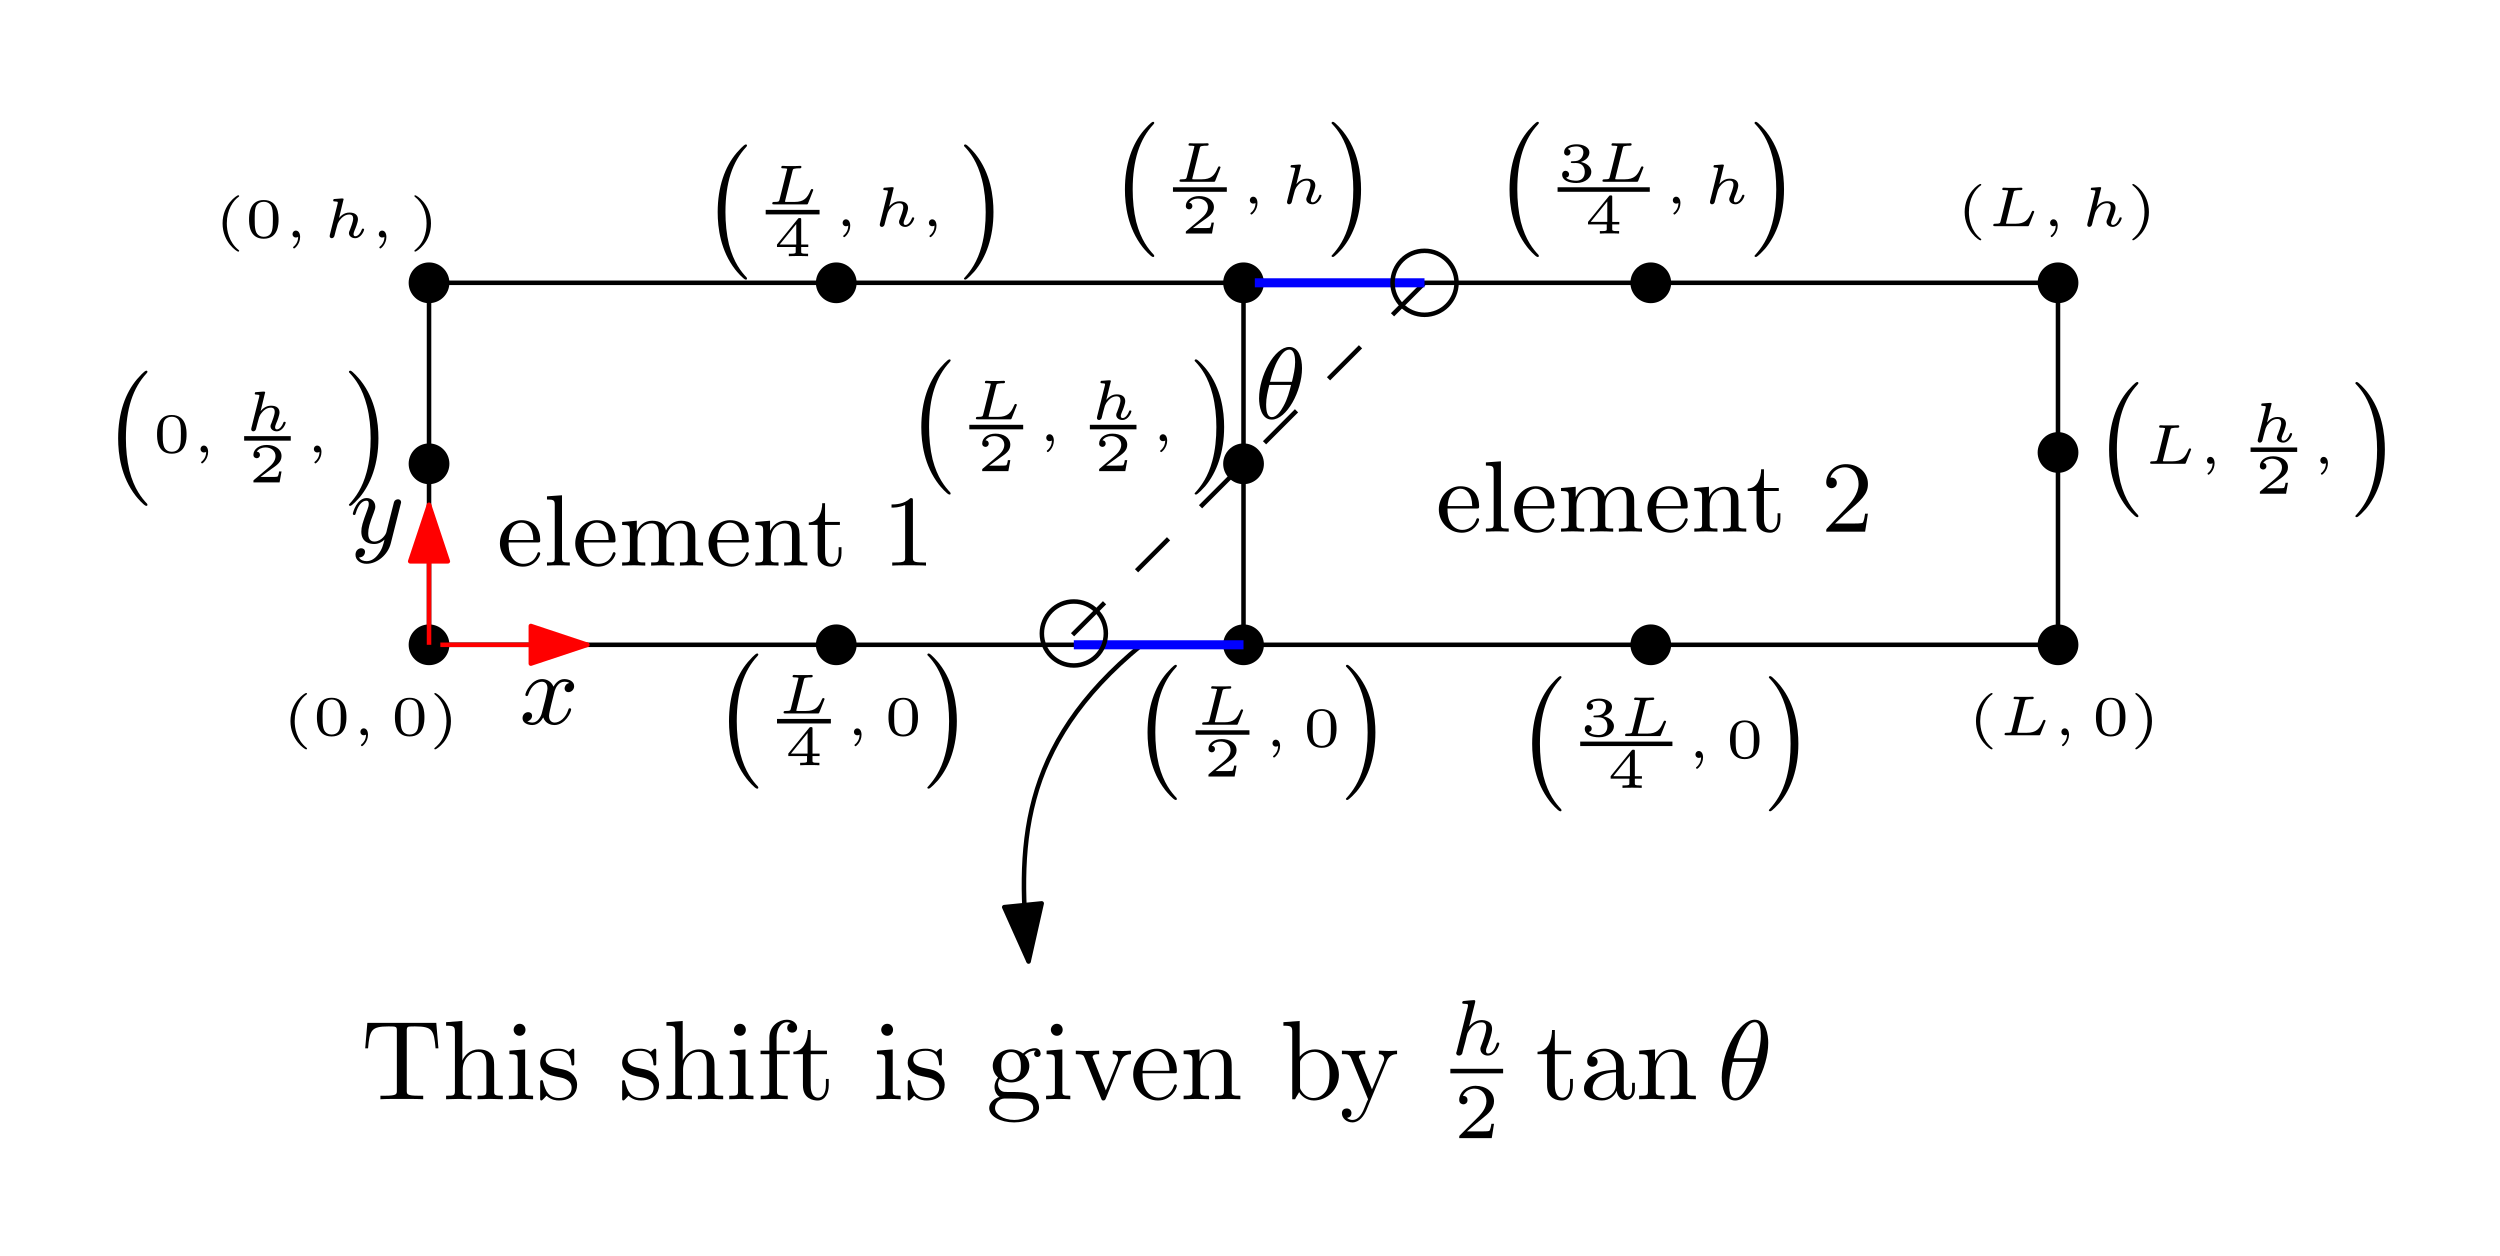 <?xml version="1.0" encoding="UTF-8"?>
<svg width="221pt" height="111pt" version="1.1" viewBox="0 0 221 111" xmlns="http://www.w3.org/2000/svg" xmlns:xlink="http://www.w3.org/1999/xlink">
 <defs>
  <symbol id="glyph0-1" overflow="visible">
   <path d="m4.172-4.438c0-0.922-0.297-1.891-1.125-1.891-1.312 0-2.672 2.562-2.672 4.547 0 0.656 0.188 1.875 1.125 1.875 1.312 0 2.672-2.531 2.672-4.531zm-2.828 1.188c0.188-0.719 0.375-1.375 0.734-1.984 0.219-0.359 0.547-0.859 0.969-0.859 0.484 0 0.516 0.766 0.516 1.109 0 0.531-0.141 1.156-0.281 1.734zm1.859 0.281c-0.141 0.562-0.312 1.234-0.672 1.875-0.234 0.422-0.594 0.969-1.031 0.969-0.375 0-0.5-0.469-0.5-1.125 0-0.578 0.141-1.156 0.281-1.719z"/>
  </symbol>
  <symbol id="glyph0-2" overflow="visible">
   <path d="m4.406-3.625c-0.328 0.062-0.422 0.344-0.422 0.484 0 0.172 0.125 0.328 0.344 0.328 0.25 0 0.5-0.219 0.5-0.531 0-0.422-0.453-0.625-0.875-0.625-0.531 0-0.844 0.484-0.953 0.672-0.172-0.438-0.562-0.672-1-0.672-0.953 0-1.484 1.156-1.484 1.391 0 0.078 0.062 0.109 0.125 0.109 0.078 0 0.109-0.047 0.125-0.109 0.281-0.891 0.875-1.156 1.219-1.156 0.266 0 0.484 0.172 0.484 0.594 0 0.312-0.375 1.75-0.5 2.188-0.062 0.266-0.344 0.828-0.828 0.828-0.188 0-0.375-0.062-0.453-0.109 0.234-0.047 0.422-0.266 0.422-0.484 0-0.234-0.172-0.328-0.344-0.328-0.266 0-0.5 0.219-0.5 0.531 0 0.438 0.484 0.609 0.859 0.609 0.531 0 0.828-0.422 0.969-0.672 0.219 0.594 0.75 0.672 0.984 0.672 0.969 0 1.484-1.156 1.484-1.375 0-0.047-0.031-0.109-0.109-0.109-0.109 0-0.109 0.031-0.156 0.172-0.203 0.641-0.719 1.094-1.188 1.094-0.25 0-0.5-0.156-0.5-0.594 0-0.203 0.125-0.688 0.203-1.031 0.047-0.156 0.281-1.125 0.297-1.188 0.109-0.328 0.375-0.797 0.844-0.797 0.156 0 0.328 0.016 0.453 0.109z"/>
  </symbol>
  <symbol id="glyph0-3" overflow="visible">
   <path d="m4.5-3.453c0.016-0.047 0.031-0.094 0.031-0.156 0-0.109-0.078-0.25-0.281-0.25-0.109 0-0.281 0.062-0.344 0.234-0.016 0.031-0.109 0.406-0.156 0.609l-0.453 1.781c-0.062 0.266-0.062 0.281-0.094 0.359 0 0.047-0.375 0.75-1.031 0.75-0.547 0-0.547-0.562-0.547-0.734 0-0.406 0.109-0.844 0.5-1.844 0.078-0.219 0.125-0.344 0.125-0.5 0-0.453-0.328-0.766-0.766-0.766-0.859 0-1.219 1.281-1.219 1.391 0 0.078 0.062 0.109 0.125 0.109 0.094 0 0.109-0.062 0.141-0.172 0.188-0.672 0.547-1.094 0.922-1.094 0.219 0 0.219 0.172 0.219 0.297 0 0.141-0.047 0.312-0.125 0.516-0.422 1.125-0.531 1.5-0.531 1.922 0 1 0.812 1.094 1.141 1.094 0.438 0 0.75-0.234 0.906-0.391-0.109 0.453-0.203 0.859-0.562 1.312-0.266 0.359-0.625 0.594-1.016 0.594-0.25 0-0.547-0.078-0.672-0.328 0.469 0 0.531-0.406 0.531-0.484 0-0.203-0.141-0.328-0.344-0.328s-0.5 0.172-0.5 0.578c0 0.469 0.422 0.797 0.984 0.797 0.906 0 1.891-0.781 2.141-1.828z"/>
  </symbol>
  <symbol id="glyph1-1" overflow="visible">
   <path d="m2.203-3.625s0.016-0.016 0.016-0.047c0-0.016-0.016-0.062-0.094-0.062-0.094 0-1.375 0.797-1.375 2.484s1.281 2.5 1.375 2.5c0.078 0 0.094-0.047 0.094-0.078s-0.031-0.047-0.047-0.062c-0.875-0.703-1.047-1.719-1.047-2.359 0-1.219 0.562-2.016 1.078-2.375z"/>
  </symbol>
  <symbol id="glyph1-2" overflow="visible">
   <path d="m3-1.594c0-0.359 0-1.719-1.312-1.719-1.297 0-1.297 1.359-1.297 1.719s0 1.703 1.297 1.703c1.312 0 1.312-1.344 1.312-1.703zm-1.312 1.531c-0.172 0-0.594-0.062-0.719-0.562-0.078-0.266-0.078-0.625-0.078-1.031 0-0.375 0-0.719 0.078-1 0.125-0.422 0.516-0.5 0.719-0.5 0.375 0 0.641 0.188 0.734 0.547 0.078 0.25 0.078 0.656 0.078 0.953 0 0.344 0 0.75-0.078 1.047-0.125 0.484-0.531 0.547-0.734 0.547z"/>
  </symbol>
  <symbol id="glyph1-3" overflow="visible">
   <path d="m1.953-1.25c0-1.688-1.281-2.484-1.391-2.484-0.078 0-0.078 0.062-0.078 0.062 0 0.016 0 0.031 0.031 0.062 0.75 0.594 1.047 1.469 1.047 2.359 0 0.453-0.078 0.922-0.25 1.328-0.234 0.562-0.562 0.844-0.797 1.047-0.016 0-0.031 0.031-0.031 0.047s0 0.078 0.078 0.078c0.109 0 1.391-0.797 1.391-2.5z"/>
  </symbol>
  <symbol id="glyph1-4" overflow="visible">
   <path d="m3.078-0.812v-0.219h-0.625v-2.188c0-0.125 0-0.156-0.141-0.156-0.094 0-0.094 0-0.156 0.078l-1.844 2.266v0.219h1.656v0.391c0 0.156 0 0.203-0.422 0.203h-0.188v0.219c0.234-0.016 0.562-0.016 0.859-0.016 0.281 0 0.609 0 0.844 0.016v-0.219h-0.172c-0.438 0-0.438-0.047-0.438-0.203v-0.391zm-1.062-2.031v1.812h-1.469z"/>
  </symbol>
  <symbol id="glyph1-5" overflow="visible">
   <path d="m2.938-0.969h-0.219c0 0.094-0.062 0.406-0.141 0.453-0.031 0.031-0.453 0.031-0.531 0.031h-0.969c0.328-0.234 0.688-0.516 0.984-0.719 0.453-0.312 0.875-0.594 0.875-1.125 0-0.641-0.609-0.984-1.312-0.984-0.672 0-1.172 0.375-1.172 0.875 0 0.25 0.219 0.297 0.297 0.297 0.125 0 0.281-0.094 0.281-0.297 0-0.172-0.125-0.281-0.281-0.281 0.141-0.234 0.438-0.375 0.766-0.375 0.484 0 0.891 0.281 0.891 0.766 0 0.422-0.297 0.75-0.672 1.062l-1.219 1.031c-0.047 0.047-0.062 0.047-0.062 0.078v0.156h2.312z"/>
  </symbol>
  <symbol id="glyph1-6" overflow="visible">
   <path d="m1.641-1.656c0.469 0 0.766 0.297 0.766 0.781 0 0.516-0.312 0.781-0.75 0.781-0.062 0-0.656 0-0.906-0.266 0.203-0.031 0.266-0.172 0.266-0.297 0-0.188-0.141-0.312-0.312-0.312-0.156 0-0.297 0.109-0.297 0.328 0 0.516 0.578 0.75 1.266 0.75 0.812 0 1.312-0.5 1.312-0.984 0-0.406-0.359-0.75-0.922-0.875 0.594-0.203 0.75-0.578 0.75-0.859 0-0.406-0.5-0.703-1.125-0.703s-1.109 0.25-1.109 0.703c0 0.234 0.188 0.297 0.281 0.297 0.141 0 0.281-0.109 0.281-0.297 0-0.109-0.062-0.25-0.234-0.281 0.203-0.219 0.656-0.234 0.766-0.234 0.359 0 0.609 0.172 0.609 0.516 0 0.297-0.188 0.75-0.703 0.781-0.141 0-0.156 0-0.297 0.016-0.047 0-0.109 0-0.109 0.078s0.047 0.078 0.141 0.078z"/>
  </symbol>
  <symbol id="glyph2-1" overflow="visible">
   <path d="m1.344-0.062c0 0.469-0.25 0.75-0.391 0.859-0.047 0.031-0.062 0.047-0.062 0.078s0.047 0.094 0.094 0.094c0.062 0 0.531-0.391 0.531-1.016 0-0.344-0.156-0.562-0.375-0.562-0.188 0-0.297 0.156-0.297 0.312s0.109 0.297 0.297 0.297c0.078 0 0.156-0.016 0.203-0.062z"/>
  </symbol>
  <symbol id="glyph2-2" overflow="visible">
   <path d="m2.375-2.984c0.031-0.125 0.062-0.156 0.188-0.172 0.141-0.031 0.234-0.031 0.375-0.031s0.219 0 0.219-0.125c0-0.062-0.047-0.094-0.094-0.094-0.141 0-0.281 0.016-0.406 0.016h-0.406-0.391c-0.109 0-0.25-0.016-0.359-0.016-0.031 0-0.125 0-0.125 0.141 0 0.078 0.078 0.078 0.188 0.078 0.047 0 0.219 0 0.328 0.031 0 0.062 0 0.078-0.016 0.125l-0.656 2.625c-0.047 0.141-0.047 0.188-0.422 0.188-0.141 0-0.219 0-0.219 0.141 0 0.078 0.078 0.078 0.172 0.078h2.828c0.125 0 0.125 0 0.172-0.109 0.047-0.141 0.453-1.125 0.453-1.156 0-0.047-0.031-0.094-0.109-0.094s-0.078 0.016-0.141 0.141c-0.266 0.641-0.578 1-1.406 1h-0.688c-0.047 0-0.109 0-0.156-0.016 0-0.047 0-0.047 0.016-0.094z"/>
  </symbol>
  <symbol id="glyph2-3" overflow="visible">
   <path d="m1.828-3.266c0.031-0.078 0.031-0.078 0.031-0.109 0-0.078-0.078-0.078-0.156-0.078l-0.609 0.047c-0.094 0-0.109 0-0.125 0.031-0.016 0.016-0.031 0.078-0.031 0.109 0 0.078 0.078 0.078 0.141 0.078 0.016 0 0.094 0 0.172 0.016 0.094 0.016 0.094 0.031 0.094 0.062 0 0.016 0 0.031-0.016 0.125l-0.688 2.75c-0.016 0.062-0.016 0.078-0.016 0.109 0 0.109 0.078 0.188 0.188 0.188 0.094 0 0.203-0.078 0.234-0.203 0.016-0.047 0.031-0.125 0.109-0.438l0.094-0.344c0.078-0.297 0.078-0.312 0.203-0.531 0.219-0.297 0.5-0.578 0.906-0.578 0.25 0 0.344 0.141 0.344 0.359 0 0.281-0.219 0.812-0.281 0.984-0.078 0.172-0.094 0.219-0.094 0.297 0 0.266 0.25 0.453 0.547 0.453 0.531 0 0.797-0.656 0.797-0.781 0-0.062-0.078-0.062-0.109-0.062-0.078 0-0.078 0.016-0.109 0.109-0.094 0.266-0.312 0.562-0.562 0.562-0.109 0-0.156-0.078-0.156-0.188s0.062-0.25 0.109-0.375c0.062-0.125 0.281-0.672 0.281-0.938 0-0.344-0.234-0.594-0.75-0.594-0.484 0-0.781 0.312-0.922 0.484z"/>
  </symbol>
  <symbol id="glyph3-1" overflow="visible">
   <path d="m4.109 11.453c0-0.031-0.016-0.062-0.031-0.094-0.453-0.484-1.141-1.297-1.562-2.922-0.219-0.906-0.312-1.922-0.312-2.859 0-2.625 0.625-4.453 1.828-5.75 0.078-0.094 0.078-0.109 0.078-0.125 0-0.109-0.078-0.109-0.109-0.109-0.156 0-0.688 0.609-0.812 0.75-1.031 1.219-1.672 3-1.672 5.234 0 1.406 0.25 3.406 1.562 5.094 0.094 0.125 0.734 0.875 0.922 0.875 0.031 0 0.109 0 0.109-0.094z"/>
  </symbol>
  <symbol id="glyph3-2" overflow="visible">
   <path d="m3.047 5.578c0-1.406-0.25-3.422-1.562-5.094-0.094-0.125-0.75-0.891-0.922-0.891-0.047 0-0.125 0.031-0.125 0.109 0 0.031 0.016 0.062 0.062 0.094 0.484 0.516 1.125 1.328 1.531 2.922 0.234 0.906 0.328 1.922 0.328 2.859 0 1-0.094 2.016-0.359 3-0.375 1.391-0.969 2.188-1.469 2.75-0.094 0.094-0.094 0.109-0.094 0.125 0 0.078 0.078 0.094 0.125 0.094 0.141 0 0.688-0.594 0.812-0.734 1.016-1.219 1.672-3 1.672-5.234z"/>
  </symbol>
  <symbol id="glyph4-1" overflow="visible">
   <path d="m6.641-6.75h-6.094l-0.188 2.25h0.25c0.141-1.609 0.281-1.938 1.797-1.938 0.172 0 0.438 0 0.531 0.016 0.219 0.047 0.219 0.156 0.219 0.375v5.266c0 0.328 0 0.469-1.047 0.469h-0.406v0.312c0.406-0.031 1.422-0.031 1.891-0.031 0.453 0 1.484 0 1.891 0.031v-0.312h-0.406c-1.047 0-1.047-0.141-1.047-0.469v-5.266c0-0.188 0-0.328 0.188-0.375 0.109-0.016 0.375-0.016 0.562-0.016 1.516 0 1.656 0.328 1.797 1.938h0.25z"/>
  </symbol>
  <symbol id="glyph4-2" overflow="visible">
   <path d="m1.094-0.75c0 0.438-0.109 0.438-0.781 0.438v0.312c0.359-0.016 0.859-0.031 1.141-0.031 0.25 0 0.766 0.016 1.109 0.031v-0.312c-0.672 0-0.781 0-0.781-0.438v-1.844c0-1.031 0.719-1.594 1.344-1.594 0.641 0 0.75 0.531 0.75 1.109v2.328c0 0.438-0.109 0.438-0.781 0.438v0.312c0.344-0.016 0.859-0.031 1.125-0.031 0.25 0 0.781 0.016 1.109 0.031v-0.312c-0.516 0-0.766 0-0.766-0.297v-1.906c0-0.859 0-1.156-0.312-1.516-0.141-0.172-0.469-0.375-1.047-0.375-0.844 0-1.281 0.594-1.453 0.984v-3.5l-1.438 0.109v0.312c0.703 0 0.781 0.062 0.781 0.562z"/>
  </symbol>
  <symbol id="glyph4-3" overflow="visible">
   <path d="m1.766-4.406-1.391 0.109v0.312c0.641 0 0.734 0.062 0.734 0.547v2.688c0 0.438-0.109 0.438-0.781 0.438v0.312c0.312-0.016 0.859-0.031 1.094-0.031 0.359 0 0.703 0.016 1.047 0.031v-0.312c-0.672 0-0.703-0.047-0.703-0.438zm0.031-1.734c0-0.312-0.234-0.531-0.516-0.531-0.312 0-0.531 0.266-0.531 0.531s0.219 0.531 0.531 0.531c0.281 0 0.516-0.219 0.516-0.531z"/>
  </symbol>
  <symbol id="glyph4-4" overflow="visible">
   <path d="m2.078-1.938c0.219 0.047 1.031 0.203 1.031 0.922 0 0.5-0.344 0.906-1.125 0.906-0.844 0-1.203-0.562-1.391-1.422-0.031-0.125-0.031-0.156-0.141-0.156-0.125 0-0.125 0.062-0.125 0.234v1.328c0 0.172 0 0.234 0.109 0.234 0.047 0 0.062-0.016 0.25-0.203 0.016-0.016 0.016-0.031 0.203-0.219 0.438 0.406 0.891 0.422 1.094 0.422 1.141 0 1.609-0.672 1.609-1.391 0-0.516-0.297-0.828-0.422-0.938-0.328-0.328-0.719-0.406-1.141-0.484-0.562-0.109-1.219-0.234-1.219-0.812 0-0.359 0.25-0.766 1.109-0.766 1.094 0 1.156 0.906 1.172 1.203 0 0.094 0.094 0.094 0.109 0.094 0.141 0 0.141-0.047 0.141-0.234v-1.016c0-0.156 0-0.234-0.109-0.234-0.047 0-0.078 0-0.203 0.125-0.031 0.031-0.125 0.125-0.172 0.156-0.375-0.281-0.781-0.281-0.938-0.281-1.219 0-1.594 0.672-1.594 1.234 0 0.344 0.156 0.625 0.422 0.844 0.328 0.25 0.609 0.312 1.328 0.453z"/>
  </symbol>
  <symbol id="glyph4-5" overflow="visible">
   <path d="m1.75-4.297v-1.156c0-0.875 0.469-1.359 0.906-1.359 0.031 0 0.188 0 0.328 0.078-0.109 0.031-0.297 0.172-0.297 0.422 0 0.219 0.156 0.422 0.438 0.422s0.438-0.203 0.438-0.438c0-0.375-0.375-0.703-0.906-0.703-0.688 0-1.547 0.531-1.547 1.594v1.141h-0.781v0.312h0.781v3.234c0 0.438-0.109 0.438-0.766 0.438v0.312c0.391-0.016 0.859-0.031 1.125-0.031 0.406 0 0.875 0 1.266 0.031v-0.312h-0.203c-0.734 0-0.75-0.109-0.75-0.469v-3.203h1.125v-0.312z"/>
  </symbol>
  <symbol id="glyph4-6" overflow="visible">
   <path d="m1.719-3.984h1.438v-0.312h-1.438v-1.828h-0.25c0 0.812-0.297 1.875-1.281 1.922v0.219h0.844v2.75c0 1.219 0.938 1.344 1.297 1.344 0.703 0 0.984-0.703 0.984-1.344v-0.562h-0.25v0.547c0 0.734-0.297 1.109-0.672 1.109-0.672 0-0.672-0.906-0.672-1.078z"/>
  </symbol>
  <symbol id="glyph4-7" overflow="visible">
   <path d="m2.219-1.719c-0.875 0-0.875-1-0.875-1.219 0-0.266 0.016-0.594 0.156-0.844 0.078-0.109 0.312-0.391 0.719-0.391 0.859 0 0.859 0.984 0.859 1.219 0 0.266 0 0.594-0.156 0.844-0.078 0.109-0.312 0.391-0.703 0.391zm-1.156 0.391c0-0.031 0-0.266 0.156-0.469 0.391 0.281 0.812 0.312 1 0.312 0.922 0 1.609-0.688 1.609-1.453 0-0.375-0.156-0.734-0.406-0.969 0.359-0.344 0.719-0.391 0.891-0.391 0.031 0 0.078 0 0.109 0.016-0.109 0.031-0.172 0.141-0.172 0.266 0 0.172 0.141 0.281 0.297 0.281 0.094 0 0.281-0.062 0.281-0.297 0-0.172-0.109-0.484-0.5-0.484-0.203 0-0.641 0.062-1.062 0.469-0.422-0.328-0.828-0.359-1.047-0.359-0.938 0-1.625 0.688-1.625 1.453 0 0.438 0.219 0.812 0.469 1.031-0.125 0.141-0.312 0.469-0.312 0.828 0 0.312 0.141 0.688 0.453 0.891-0.609 0.156-0.922 0.594-0.922 0.984 0 0.719 0.984 1.266 2.203 1.266 1.172 0 2.203-0.5 2.203-1.281 0-0.344-0.125-0.859-0.641-1.141-0.531-0.266-1.109-0.266-1.719-0.266-0.25 0-0.672 0-0.75-0.016-0.312-0.047-0.516-0.344-0.516-0.672zm1.438 3.156c-1.016 0-1.703-0.516-1.703-1.047 0-0.453 0.375-0.828 0.812-0.844h0.594c0.859 0 1.969 0 1.969 0.844 0 0.547-0.703 1.047-1.672 1.047z"/>
  </symbol>
  <symbol id="glyph4-8" overflow="visible">
   <path d="m4.141-3.312c0.094-0.234 0.266-0.672 0.922-0.672v-0.312c-0.234 0.016-0.516 0.031-0.75 0.031s-0.688-0.016-0.859-0.031v0.312c0.359 0 0.469 0.234 0.469 0.422 0 0.094-0.016 0.141-0.047 0.25l-1.031 2.531-1.109-2.781c-0.062-0.125-0.062-0.141-0.062-0.172 0-0.25 0.391-0.25 0.578-0.25v-0.312c-0.312 0.016-0.859 0.031-1.094 0.031-0.266 0-0.672-0.016-0.969-0.031v0.312c0.625 0 0.672 0.062 0.797 0.359l1.438 3.547c0.062 0.141 0.078 0.188 0.203 0.188 0.141 0 0.172-0.094 0.219-0.188z"/>
  </symbol>
  <symbol id="glyph4-9" overflow="visible">
   <path d="m1.109-2.516c0.062-1.484 0.906-1.734 1.25-1.734 1.016 0 1.125 1.344 1.125 1.734zm0 0.219h2.781c0.219 0 0.25 0 0.25-0.219 0-0.984-0.547-1.953-1.781-1.953-1.156 0-2.078 1.031-2.078 2.281 0 1.328 1.047 2.297 2.188 2.297 1.219 0 1.672-1.109 1.672-1.297 0-0.094-0.078-0.125-0.141-0.125-0.078 0-0.109 0.062-0.125 0.141-0.344 1.031-1.25 1.031-1.344 1.031-0.5 0-0.891-0.297-1.125-0.672-0.297-0.469-0.297-1.125-0.297-1.484z"/>
  </symbol>
  <symbol id="glyph4-10" overflow="visible">
   <path d="m1.094-3.422v2.672c0 0.438-0.109 0.438-0.781 0.438v0.312c0.359-0.016 0.859-0.031 1.141-0.031 0.25 0 0.766 0.016 1.109 0.031v-0.312c-0.672 0-0.781 0-0.781-0.438v-1.844c0-1.031 0.719-1.594 1.344-1.594 0.641 0 0.75 0.531 0.75 1.109v2.328c0 0.438-0.109 0.438-0.781 0.438v0.312c0.344-0.016 0.859-0.031 1.125-0.031 0.25 0 0.781 0.016 1.109 0.031v-0.312c-0.516 0-0.766 0-0.766-0.297v-1.906c0-0.859 0-1.156-0.312-1.516-0.141-0.172-0.469-0.375-1.047-0.375-0.734 0-1.203 0.422-1.484 1.047v-1.047l-1.406 0.109v0.312c0.703 0 0.781 0.062 0.781 0.562z"/>
  </symbol>
  <symbol id="glyph4-11" overflow="visible">
   <path d="m1.719-3.766v-3.156l-1.438 0.109v0.312c0.703 0 0.781 0.062 0.781 0.562v5.938h0.25c0-0.016 0.078-0.156 0.359-0.625 0.141 0.234 0.562 0.734 1.297 0.734 1.188 0 2.219-0.984 2.219-2.266 0-1.266-0.969-2.25-2.109-2.25-0.781 0-1.203 0.469-1.359 0.641zm0.031 2.625v-2.047c0-0.188 0-0.203 0.109-0.359 0.391-0.562 0.938-0.641 1.172-0.641 0.453 0 0.812 0.266 1.047 0.641 0.266 0.406 0.281 0.969 0.281 1.391 0 0.359-0.016 0.953-0.297 1.406-0.219 0.312-0.594 0.641-1.125 0.641-0.453 0-0.812-0.234-1.047-0.609-0.141-0.203-0.141-0.234-0.141-0.422z"/>
  </symbol>
  <symbol id="glyph4-12" overflow="visible">
   <path d="m4.141-3.344c0.25-0.641 0.766-0.641 0.922-0.641v-0.312c-0.234 0.016-0.516 0.031-0.75 0.031-0.172 0-0.641-0.016-0.859-0.031v0.312c0.312 0 0.469 0.172 0.469 0.422 0 0.109-0.016 0.125-0.062 0.25l-1.016 2.438-1.094-2.672c-0.047-0.109-0.062-0.141-0.062-0.188 0-0.25 0.359-0.25 0.562-0.25v-0.312c-0.266 0.016-0.922 0.031-1.094 0.031-0.266 0-0.672-0.016-0.969-0.031v0.312c0.484 0 0.672 0 0.812 0.344l1.5 3.641c-0.062 0.125-0.203 0.453-0.25 0.594-0.219 0.547-0.5 1.234-1.141 1.234-0.047 0-0.281 0-0.469-0.188 0.312-0.031 0.391-0.25 0.391-0.422 0-0.25-0.188-0.406-0.422-0.406-0.203 0-0.422 0.125-0.422 0.422 0 0.453 0.422 0.812 0.922 0.812 0.625 0 1.031-0.578 1.266-1.141z"/>
  </symbol>
  <symbol id="glyph4-13" overflow="visible">
   <path d="m3.312-0.75c0.047 0.391 0.312 0.812 0.781 0.812 0.219 0 0.828-0.141 0.828-0.953v-0.562h-0.25v0.562c0 0.578-0.25 0.641-0.359 0.641-0.328 0-0.375-0.453-0.375-0.5v-1.984c0-0.422 0-0.812-0.359-1.188-0.391-0.391-0.891-0.547-1.359-0.547-0.828 0-1.516 0.469-1.516 1.125 0 0.297 0.203 0.469 0.469 0.469 0.281 0 0.453-0.203 0.453-0.453 0-0.125-0.047-0.453-0.516-0.453 0.281-0.359 0.766-0.469 1.078-0.469 0.5 0 1.062 0.391 1.062 1.281v0.359c-0.516 0.031-1.203 0.062-1.828 0.359-0.75 0.344-1 0.859-1 1.297 0 0.812 0.969 1.062 1.594 1.062 0.656 0 1.109-0.406 1.297-0.859zm-0.062-1.641v1c0 0.938-0.719 1.281-1.172 1.281-0.484 0-0.891-0.344-0.891-0.844 0-0.547 0.422-1.375 2.062-1.438z"/>
  </symbol>
  <symbol id="glyph5-1" overflow="visible">
   <path d="m2.188-4.625c0-0.016 0.016-0.109 0.016-0.109 0-0.047-0.016-0.109-0.109-0.109-0.141 0-0.719 0.062-0.891 0.078-0.047 0-0.156 0.016-0.156 0.156 0 0.094 0.109 0.094 0.188 0.094 0.328 0 0.328 0.062 0.328 0.109s-0.016 0.094-0.016 0.156l-0.984 3.938c-0.047 0.125-0.047 0.141-0.047 0.156 0 0.109 0.094 0.219 0.25 0.219 0.078 0 0.203-0.031 0.281-0.172 0.016-0.047 0.078-0.297 0.109-0.438l0.172-0.625c0.016-0.109 0.094-0.375 0.109-0.469 0.062-0.266 0.062-0.281 0.203-0.5 0.234-0.344 0.578-0.734 1.125-0.734 0.391 0 0.406 0.312 0.406 0.484 0 0.422-0.297 1.188-0.406 1.484-0.078 0.203-0.109 0.266-0.109 0.375 0 0.375 0.312 0.594 0.656 0.594 0.703 0 1.016-0.953 1.016-1.062 0-0.094-0.094-0.094-0.125-0.094-0.094 0-0.094 0.047-0.125 0.125-0.156 0.562-0.469 0.844-0.734 0.844-0.156 0-0.188-0.094-0.188-0.25s0.047-0.25 0.172-0.562c0.078-0.219 0.359-0.953 0.359-1.344 0-0.109 0-0.406-0.25-0.609-0.125-0.078-0.328-0.188-0.656-0.188-0.5 0-0.875 0.281-1.125 0.578z"/>
  </symbol>
  <symbol id="glyph6-1" overflow="visible">
   <path d="m3.516-1.266h-0.234c-0.016 0.156-0.094 0.562-0.188 0.625-0.047 0.047-0.578 0.047-0.688 0.047h-1.281c0.734-0.641 0.984-0.844 1.391-1.172 0.516-0.406 1-0.844 1-1.5 0-0.844-0.734-1.359-1.625-1.359-0.859 0-1.453 0.609-1.453 1.25 0 0.344 0.297 0.391 0.375 0.391 0.156 0 0.359-0.125 0.359-0.375 0-0.125-0.047-0.375-0.406-0.375 0.219-0.484 0.688-0.641 1.016-0.641 0.703 0 1.062 0.547 1.062 1.109 0 0.609-0.438 1.078-0.656 1.328l-1.672 1.672c-0.078 0.062-0.078 0.078-0.078 0.266h2.875z"/>
  </symbol>
  <symbol id="glyph7-1" overflow="visible">
   <path d="m4.531-4.984c0-0.656-0.172-2.047-1.188-2.047-1.391 0-2.922 2.812-2.922 5.094 0 0.938 0.281 2.047 1.188 2.047 1.406 0 2.922-2.859 2.922-5.094zm-3.062 1.359c0.172-0.625 0.375-1.422 0.781-2.141 0.266-0.484 0.625-1.047 1.078-1.047 0.484 0 0.547 0.641 0.547 1.203 0 0.5-0.078 1-0.312 1.984zm2 0.328c-0.109 0.453-0.312 1.297-0.703 2.016-0.344 0.688-0.719 1.172-1.156 1.172-0.328 0-0.531-0.297-0.531-1.219 0-0.422 0.062-1 0.312-1.969z"/>
  </symbol>
  <symbol id="glyph8-1" overflow="visible">
   <path d="m3.594-2.047c0.188 0 0.234 0 0.234-0.203 0-0.922-0.5-1.766-1.656-1.766-1.062 0-1.906 0.938-1.906 2.047 0 1.172 0.938 2.062 2.031 2.062s1.531-0.953 1.531-1.156c0-0.062-0.047-0.125-0.125-0.125-0.094 0-0.109 0.062-0.125 0.109-0.297 0.906-1.109 0.922-1.234 0.922-0.438 0-0.797-0.234-1-0.547-0.297-0.438-0.312-0.969-0.312-1.344zm-2.547-0.219c0.078-1.391 0.875-1.531 1.125-1.531 0.5 0 1.031 0.375 1.047 1.531z"/>
  </symbol>
  <symbol id="glyph8-2" overflow="visible">
   <path d="m1.656-6.219-1.328 0.094v0.281c0.609 0 0.688 0.062 0.688 0.5v4.656c0 0.406-0.094 0.406-0.688 0.406v0.281c0.422-0.016 0.594-0.031 1-0.031 0.422 0 0.578 0.016 1.016 0.031v-0.281c-0.594 0-0.688 0-0.688-0.406z"/>
  </symbol>
  <symbol id="glyph8-3" overflow="visible">
   <path d="m1.672-2.328c0-0.969 0.703-1.406 1.234-1.406 0.5 0 0.656 0.344 0.656 0.969v2.078c0 0.406-0.094 0.406-0.688 0.406v0.281c0.422-0.016 0.594-0.031 1.016-0.031 0.438 0 0.547 0.016 1.031 0.031v-0.281c-0.594 0-0.703 0-0.703-0.406v-1.641c0-0.969 0.703-1.406 1.25-1.406 0.484 0 0.641 0.344 0.641 0.969v2.078c0 0.406-0.094 0.406-0.688 0.406v0.281c0.422-0.016 0.594-0.031 1.031-0.031 0.422 0 0.547 0.016 1.016 0.031v-0.281c-0.453 0-0.672 0-0.688-0.281v-1.719c0-0.781 0-1.031-0.297-1.359-0.188-0.219-0.547-0.328-0.953-0.328-0.656 0-1.094 0.375-1.344 0.859-0.109-0.531-0.469-0.859-1.219-0.859-0.719 0-1.156 0.469-1.344 0.891h-0.016v-0.891l-1.297 0.109v0.266c0.609 0 0.688 0.062 0.688 0.516v2.391c0 0.406-0.094 0.406-0.688 0.406v0.281c0.422-0.016 0.594-0.031 1.031-0.031 0.422 0 0.547 0.016 1.016 0.031v-0.281c-0.594 0-0.688 0-0.688-0.406z"/>
  </symbol>
  <symbol id="glyph8-4" overflow="visible">
   <path d="m1.672-2.328c0-0.953 0.672-1.406 1.234-1.406 0.531 0 0.641 0.438 0.641 0.969v2.078c0 0.406-0.094 0.406-0.688 0.406v0.281c0.422-0.016 0.594-0.031 1.031-0.031 0.422 0 0.547 0.016 1.016 0.031v-0.281c-0.453 0-0.688 0-0.688-0.281v-1.719c0-0.734 0-1-0.25-1.312-0.203-0.25-0.547-0.375-1-0.375-0.828 0-1.219 0.625-1.344 0.875h-0.016v-0.875l-1.297 0.109v0.266c0.609 0 0.688 0.062 0.688 0.516v2.391c0 0.406-0.094 0.406-0.688 0.406v0.281c0.422-0.016 0.594-0.031 1.031-0.031 0.422 0 0.547 0.016 1.016 0.031v-0.281c-0.594 0-0.688 0-0.688-0.406z"/>
  </symbol>
  <symbol id="glyph8-5" overflow="visible">
   <path d="m2.922-3.594v-0.266h-1.312v-1.656h-0.25c0 0.75-0.312 1.672-1.188 1.703v0.219h0.781v2.484c0 1 0.719 1.203 1.203 1.203 0.594 0 0.906-0.562 0.906-1.203v-0.516h-0.25v0.484c0 0.672-0.281 0.984-0.594 0.984-0.609 0-0.609-0.781-0.609-0.953v-2.484z"/>
  </symbol>
  <symbol id="glyph8-6" overflow="visible">
   <path d="m2.719-5.734c0-0.219 0-0.234-0.219-0.234-0.562 0.562-1.391 0.562-1.672 0.562v0.281c0.172 0 0.719 0 1.203-0.234v4.641c0 0.328-0.016 0.438-0.859 0.438h-0.281v0.281c0.312-0.031 1.125-0.031 1.484-0.031 0.375 0 1.172 0 1.5 0.031v-0.281h-0.281c-0.844 0-0.875-0.109-0.875-0.438z"/>
  </symbol>
  <symbol id="glyph8-7" overflow="visible">
   <path d="m4.141-1.594h-0.25c-0.016 0.125-0.094 0.656-0.203 0.797-0.062 0.078-0.672 0.078-0.859 0.078h-1.594l0.891-0.844c1.469-1.266 2.016-1.75 2.016-2.656 0-1.031-0.844-1.75-1.953-1.75-1.031 0-1.734 0.812-1.734 1.625 0 0.453 0.391 0.5 0.469 0.5 0.203 0 0.469-0.141 0.469-0.469 0-0.266-0.188-0.469-0.469-0.469-0.047 0-0.062 0-0.109 0.016 0.219-0.641 0.797-0.922 1.281-0.922 0.906 0 1.219 0.844 1.219 1.469 0 0.906-0.688 1.656-1.109 2.125l-1.641 1.766c-0.109 0.109-0.109 0.125-0.109 0.328h3.438z"/>
  </symbol>
  <clipPath id="clip1">
   <path d="m208 33h2.926v13h-2.926z"/>
  </clipPath>
 </defs>
 <g id="surface1">
  <path transform="matrix(1,0,0,-1,-30.074,833)" d="m68 808v-32h144v32z" fill="none" stroke="#000" stroke-linejoin="round" stroke-miterlimit="10" stroke-width=".4"/>
  <path transform="matrix(1,0,0,-1,-30.074,833)" d="m140 776v32" fill="none" stroke="#000" stroke-linejoin="round" stroke-miterlimit="10" stroke-width=".4"/>
  <path transform="matrix(1,0,0,-1,-30.074,833)" d="m156 808-32-32" fill="none" stroke="#000" stroke-dasharray="4" stroke-linejoin="round" stroke-miterlimit="10" stroke-width=".4"/>
  <g>
   <use x="110.926" y="37" xlink:href="#glyph0-1"/>
  </g>
  <path d="m39.727 57c0-0.992-0.805-1.801-1.801-1.801-0.992 0-1.801 0.809-1.801 1.801s0.809 1.801 1.801 1.801c0.996 0 1.801-0.809 1.801-1.801" fill-rule="evenodd"/>
  <path d="m75.727 57c0-0.992-0.805-1.801-1.801-1.801-0.992 0-1.801 0.809-1.801 1.801s0.809 1.801 1.801 1.801c0.996 0 1.801-0.809 1.801-1.801" fill-rule="evenodd"/>
  <path d="m111.73 57c0-0.992-0.805-1.801-1.801-1.801-0.992 0-1.801 0.809-1.801 1.801s0.809 1.801 1.801 1.801c0.996 0 1.801-0.809 1.801-1.801" fill-rule="evenodd"/>
  <path d="m147.73 57c0-0.992-0.805-1.801-1.801-1.801-0.992 0-1.801 0.809-1.801 1.801s0.809 1.801 1.801 1.801c0.996 0 1.801-0.809 1.801-1.801" fill-rule="evenodd"/>
  <path d="m183.73 57c0-0.992-0.805-1.801-1.801-1.801-0.992 0-1.801 0.809-1.801 1.801s0.809 1.801 1.801 1.801c0.996 0 1.801-0.809 1.801-1.801" fill-rule="evenodd"/>
  <path d="m183.73 40c0-0.992-0.805-1.801-1.801-1.801-0.992 0-1.801 0.809-1.801 1.801s0.809 1.801 1.801 1.801c0.996 0 1.801-0.809 1.801-1.801" fill-rule="evenodd"/>
  <path d="m183.73 25c0-0.992-0.805-1.801-1.801-1.801-0.992 0-1.801 0.809-1.801 1.801s0.809 1.801 1.801 1.801c0.996 0 1.801-0.809 1.801-1.801" fill-rule="evenodd"/>
  <path d="m147.73 25c0-0.992-0.805-1.801-1.801-1.801-0.992 0-1.801 0.809-1.801 1.801s0.809 1.801 1.801 1.801c0.996 0 1.801-0.809 1.801-1.801" fill-rule="evenodd"/>
  <path d="m111.73 25c0-0.992-0.805-1.801-1.801-1.801-0.992 0-1.801 0.809-1.801 1.801s0.809 1.801 1.801 1.801c0.996 0 1.801-0.809 1.801-1.801" fill-rule="evenodd"/>
  <path d="m75.727 25c0-0.992-0.805-1.801-1.801-1.801-0.992 0-1.801 0.809-1.801 1.801s0.809 1.801 1.801 1.801c0.996 0 1.801-0.809 1.801-1.801" fill-rule="evenodd"/>
  <path d="m39.727 25c0-0.992-0.805-1.801-1.801-1.801-0.992 0-1.801 0.809-1.801 1.801s0.809 1.801 1.801 1.801c0.996 0 1.801-0.809 1.801-1.801" fill-rule="evenodd"/>
  <path d="m39.727 41c0-0.992-0.805-1.801-1.801-1.801-0.992 0-1.801 0.809-1.801 1.801s0.809 1.801 1.801 1.801c0.996 0 1.801-0.809 1.801-1.801" fill-rule="evenodd"/>
  <path d="m111.73 41c0-0.992-0.805-1.801-1.801-1.801-0.992 0-1.801 0.809-1.801 1.801s0.809 1.801 1.801 1.801c0.996 0 1.801-0.809 1.801-1.801" fill-rule="evenodd"/>
  <path transform="matrix(1,0,0,-1,-30.074,833)" d="m69 776h13" fill="none" stroke="#f00" stroke-linejoin="round" stroke-miterlimit="10" stroke-width=".4"/>
  <path transform="matrix(1,0,0,-1,-30.074,833)" d="m82 776-5 1.664v-3.328z" fill="#f00" fill-rule="evenodd" stroke="#f00" stroke-linejoin="round" stroke-miterlimit="10" stroke-width=".4"/>
  <path transform="matrix(1,0,0,-1,-30.074,833)" d="m68 776v12.375" fill="none" stroke="#f00" stroke-linejoin="round" stroke-miterlimit="10" stroke-width=".4"/>
  <path transform="matrix(1,0,0,-1,-30.074,833)" d="m68 788.38-1.664-5h3.328z" fill="#f00" fill-rule="evenodd" stroke="#f00" stroke-linejoin="round" stroke-miterlimit="10" stroke-width=".4"/>
  <g>
   <use x="45.926" y="64" xlink:href="#glyph0-2"/>
  </g>
  <g>
   <use x="30.926" y="47.997" xlink:href="#glyph0-3"/>
  </g>
  <g>
   <use x="24.926" y="64.995" xlink:href="#glyph1-1"/>
   <use x="27.624" y="64.995" xlink:href="#glyph1-2"/>
  </g>
  <g>
   <use x="31.014" y="64.995" xlink:href="#glyph2-1"/>
  </g>
  <g>
   <use x="34.52" y="64.995" xlink:href="#glyph1-2"/>
   <use x="37.91" y="64.995" xlink:href="#glyph1-3"/>
  </g>
  <g>
   <use x="62.926" y="58.173" xlink:href="#glyph3-1"/>
  </g>
  <g>
   <use x="68.688" y="63.068" xlink:href="#glyph2-2"/>
  </g>
  <path transform="matrix(1,0,0,-1,68.688,63.752)" d="m-5e-4 -0.002h4.762" fill="none" stroke="#000" stroke-linejoin="round" stroke-miterlimit="10" stroke-width=".398"/>
  <g>
   <use x="69.373" y="67.647" xlink:href="#glyph1-4"/>
  </g>
  <g>
   <use x="74.643" y="64.998" xlink:href="#glyph2-1"/>
  </g>
  <g>
   <use x="78.149" y="64.998" xlink:href="#glyph1-2"/>
  </g>
  <g>
   <use x="81.539" y="58.173" xlink:href="#glyph3-2"/>
  </g>
  <g>
   <use x="99.926" y="59.173" xlink:href="#glyph3-1"/>
  </g>
  <g>
   <use x="105.688" y="64.068" xlink:href="#glyph2-2"/>
  </g>
  <path transform="matrix(1 0 0 -1 105.69 64.752)" d="m-5e-4 -0.002h4.762" fill="none" stroke="#000" stroke-linejoin="round" stroke-miterlimit="10" stroke-width=".398"/>
  <g>
   <use x="106.373" y="68.647" xlink:href="#glyph1-5"/>
  </g>
  <g>
   <use x="111.643" y="65.998" xlink:href="#glyph2-1"/>
  </g>
  <g>
   <use x="115.149" y="65.998" xlink:href="#glyph1-2"/>
  </g>
  <g>
   <use x="118.539" y="59.173" xlink:href="#glyph3-2"/>
  </g>
  <g>
   <use x="133.926" y="60.173" xlink:href="#glyph3-1"/>
  </g>
  <g>
   <use x="139.688" y="65.068" xlink:href="#glyph1-6"/>
  </g>
  <g>
   <use x="143.078" y="65.068" xlink:href="#glyph2-2"/>
  </g>
  <path transform="matrix(1 0 0 -1 139.69 65.752)" d="m-5e-4 -0.002h8.152" fill="none" stroke="#000" stroke-linejoin="round" stroke-miterlimit="10" stroke-width=".398"/>
  <g>
   <use x="142.068" y="69.647" xlink:href="#glyph1-4"/>
  </g>
  <g>
   <use x="149.033" y="66.998" xlink:href="#glyph2-1"/>
  </g>
  <g>
   <use x="152.539" y="66.998" xlink:href="#glyph1-2"/>
  </g>
  <g>
   <use x="155.929" y="60.173" xlink:href="#glyph3-2"/>
  </g>
  <g>
   <use x="173.926" y="64.995" xlink:href="#glyph1-1"/>
  </g>
  <g>
   <use x="176.624" y="64.995" xlink:href="#glyph2-2"/>
   <use x="181.384" y="64.995" xlink:href="#glyph2-1"/>
  </g>
  <g>
   <use x="184.89" y="64.995" xlink:href="#glyph1-2"/>
   <use x="188.28" y="64.995" xlink:href="#glyph1-3"/>
  </g>
  <g>
   <use x="8.926" y="33.173" xlink:href="#glyph3-1"/>
  </g>
  <g>
   <use x="13.492" y="39.998" xlink:href="#glyph1-2"/>
  </g>
  <g>
   <use x="16.882" y="39.998" xlink:href="#glyph2-1"/>
  </g>
  <g>
   <use x="21.583" y="38.068" xlink:href="#glyph2-3"/>
  </g>
  <path transform="matrix(1,0,0,-1,21.583,38.752)" d="m-9.6875e-4 -0.002h4.121" fill="none" stroke="#000" stroke-linejoin="round" stroke-miterlimit="10" stroke-width=".398"/>
  <g>
   <use x="21.949" y="42.647" xlink:href="#glyph1-5"/>
  </g>
  <g>
   <use x="26.901" y="39.998" xlink:href="#glyph2-1"/>
  </g>
  <g>
   <use x="30.406" y="33.173" xlink:href="#glyph3-2"/>
  </g>
  <g>
   <use x="79.926" y="32.173" xlink:href="#glyph3-1"/>
  </g>
  <g>
   <use x="85.688" y="37.068" xlink:href="#glyph2-2"/>
  </g>
  <path transform="matrix(1,0,0,-1,85.688,37.752)" d="m-5e-4 -0.002h4.762" fill="none" stroke="#000" stroke-linejoin="round" stroke-miterlimit="10" stroke-width=".398"/>
  <g>
   <use x="86.373" y="41.647" xlink:href="#glyph1-5"/>
  </g>
  <g>
   <use x="91.643" y="38.998" xlink:href="#glyph2-1"/>
  </g>
  <g>
   <use x="96.344" y="37.068" xlink:href="#glyph2-3"/>
  </g>
  <path transform="matrix(1,0,0,-1,96.344,37.752)" d="m-2.5e-4 -0.002h4.121" fill="none" stroke="#000" stroke-linejoin="round" stroke-miterlimit="10" stroke-width=".398"/>
  <g>
   <use x="96.71" y="41.647" xlink:href="#glyph1-5"/>
  </g>
  <g>
   <use x="101.662" y="38.998" xlink:href="#glyph2-1"/>
  </g>
  <g>
   <use x="105.167" y="32.173" xlink:href="#glyph3-2"/>
  </g>
  <g>
   <use x="184.926" y="34.173" xlink:href="#glyph3-1"/>
  </g>
  <g>
   <use x="189.492" y="40.998" xlink:href="#glyph2-2"/>
   <use x="194.252" y="40.998" xlink:href="#glyph2-1"/>
  </g>
  <g>
   <use x="198.953" y="39.068" xlink:href="#glyph2-3"/>
  </g>
  <path transform="matrix(1 0 0 -1 198.95 39.752)" d="m1.25e-4 -0.002h4.121" fill="none" stroke="#000" stroke-linejoin="round" stroke-miterlimit="10" stroke-width=".398"/>
  <g>
   <use x="199.319" y="43.647" xlink:href="#glyph1-5"/>
  </g>
  <g>
   <use x="204.271" y="40.998" xlink:href="#glyph2-1"/>
  </g>
  <g clip-path="url(#clip1)">
   <g>
    <use x="207.776" y="34.173" xlink:href="#glyph3-2"/>
   </g>
  </g>
  <g>
   <use x="18.926" y="20.995" xlink:href="#glyph1-1"/>
   <use x="21.624" y="20.995" xlink:href="#glyph1-2"/>
  </g>
  <g>
   <use x="25.014" y="20.995" xlink:href="#glyph2-1"/>
  </g>
  <g>
   <use x="28.517" y="20.995" xlink:href="#glyph2-3"/>
   <use x="32.64" y="20.995" xlink:href="#glyph2-1"/>
  </g>
  <g>
   <use x="36.147" y="20.995" xlink:href="#glyph1-3"/>
  </g>
  <g>
   <use x="61.926" y="13.173" xlink:href="#glyph3-1"/>
  </g>
  <g>
   <use x="67.688" y="18.068" xlink:href="#glyph2-2"/>
  </g>
  <path transform="matrix(1,0,0,-1,67.688,18.752)" d="m-5e-4 -0.002h4.762" fill="none" stroke="#000" stroke-linejoin="round" stroke-miterlimit="10" stroke-width=".398"/>
  <g>
   <use x="68.373" y="22.647" xlink:href="#glyph1-4"/>
  </g>
  <g>
   <use x="73.643" y="19.998" xlink:href="#glyph2-1"/>
  </g>
  <g>
   <use x="77.146" y="19.998" xlink:href="#glyph2-3"/>
   <use x="81.269" y="19.998" xlink:href="#glyph2-1"/>
  </g>
  <g>
   <use x="84.776" y="13.173" xlink:href="#glyph3-2"/>
  </g>
  <g>
   <use x="97.926" y="11.173" xlink:href="#glyph3-1"/>
  </g>
  <g>
   <use x="103.688" y="16.068" xlink:href="#glyph2-2"/>
  </g>
  <path transform="matrix(1 0 0 -1 103.69 16.752)" d="m-5e-4 -0.002h4.762" fill="none" stroke="#000" stroke-linejoin="round" stroke-miterlimit="10" stroke-width=".398"/>
  <g>
   <use x="104.373" y="20.647" xlink:href="#glyph1-5"/>
  </g>
  <g>
   <use x="109.643" y="17.998" xlink:href="#glyph2-1"/>
  </g>
  <g>
   <use x="113.146" y="17.998" xlink:href="#glyph2-3"/>
  </g>
  <g>
   <use x="117.271" y="11.173" xlink:href="#glyph3-2"/>
  </g>
  <g>
   <use x="131.926" y="11.173" xlink:href="#glyph3-1"/>
  </g>
  <g>
   <use x="137.688" y="16.068" xlink:href="#glyph1-6"/>
  </g>
  <g>
   <use x="141.078" y="16.068" xlink:href="#glyph2-2"/>
  </g>
  <path transform="matrix(1 0 0 -1 137.69 16.752)" d="m-5e-4 -0.002h8.152" fill="none" stroke="#000" stroke-linejoin="round" stroke-miterlimit="10" stroke-width=".398"/>
  <g>
   <use x="140.068" y="20.647" xlink:href="#glyph1-4"/>
  </g>
  <g>
   <use x="147.033" y="17.998" xlink:href="#glyph2-1"/>
  </g>
  <g>
   <use x="150.536" y="17.998" xlink:href="#glyph2-3"/>
  </g>
  <g>
   <use x="154.661" y="11.173" xlink:href="#glyph3-2"/>
  </g>
  <g>
   <use x="172.926" y="19.995" xlink:href="#glyph1-1"/>
  </g>
  <g>
   <use x="175.624" y="19.995" xlink:href="#glyph2-2"/>
   <use x="180.384" y="19.995" xlink:href="#glyph2-1"/>
  </g>
  <g>
   <use x="183.887" y="19.995" xlink:href="#glyph2-3"/>
  </g>
  <g>
   <use x="188.012" y="19.995" xlink:href="#glyph1-3"/>
  </g>
  <path transform="matrix(1,0,0,-1,-30.074,833)" d="m131 776c-11-9-11-18-10-28" fill="none" stroke="#000" stroke-linejoin="round" stroke-miterlimit="10" stroke-width=".4"/>
  <path transform="matrix(1,0,0,-1,-30.074,833)" d="m121 748 1.16 5.141-3.312-0.332z" fill-rule="evenodd" stroke="#000" stroke-linejoin="round" stroke-miterlimit="10" stroke-width=".4"/>
  <g>
   <use x="31.926" y="97.174" xlink:href="#glyph4-1"/>
   <use x="39.121" y="97.174" xlink:href="#glyph4-2"/>
   <use x="44.656" y="97.174" xlink:href="#glyph4-3"/>
   <use x="47.424" y="97.174" xlink:href="#glyph4-4"/>
  </g>
  <g>
   <use x="54.671" y="97.174" xlink:href="#glyph4-4"/>
   <use x="58.6" y="97.174" xlink:href="#glyph4-2"/>
   <use x="64.135" y="97.174" xlink:href="#glyph4-3"/>
   <use x="66.903" y="97.174" xlink:href="#glyph4-5"/>
   <use x="69.947" y="97.174" xlink:href="#glyph4-6"/>
  </g>
  <g>
   <use x="77.149" y="97.174" xlink:href="#glyph4-3"/>
   <use x="79.917" y="97.174" xlink:href="#glyph4-4"/>
  </g>
  <g>
   <use x="87.164" y="97.174" xlink:href="#glyph4-7"/>
   <use x="92.145" y="97.174" xlink:href="#glyph4-3"/>
   <use x="94.913" y="97.174" xlink:href="#glyph4-8"/>
  </g>
  <g>
   <use x="99.892" y="97.174" xlink:href="#glyph4-9"/>
   <use x="104.319" y="97.174" xlink:href="#glyph4-10"/>
  </g>
  <g>
   <use x="113.172" y="97.174" xlink:href="#glyph4-11"/>
  </g>
  <g>
   <use x="118.438" y="97.174" xlink:href="#glyph4-12"/>
  </g>
  <g>
   <use x="128.21" y="93.252" xlink:href="#glyph5-1"/>
  </g>
  <path transform="matrix(1,0,0,-1,128.21,94.684)" d="m9.375e-4 4.0625e-4h4.664" fill="none" stroke="#000" stroke-linejoin="round" stroke-miterlimit="10" stroke-width=".398"/>
  <g>
   <use x="128.556" y="100.61" xlink:href="#glyph6-1"/>
  </g>
  <g>
   <use x="135.73" y="97.174" xlink:href="#glyph4-6"/>
   <use x="139.604" y="97.174" xlink:href="#glyph4-13"/>
   <use x="144.586" y="97.174" xlink:href="#glyph4-10"/>
  </g>
  <g>
   <use x="151.781" y="97.174" xlink:href="#glyph7-1"/>
  </g>
  <path transform="matrix(1,0,0,-1,-30.074,833)" d="m125 776h15" fill="none" stroke="#00f" stroke-linejoin="round" stroke-miterlimit="10" stroke-width=".8"/>
  <path transform="matrix(1,0,0,-1,-30.074,833)" d="m141 808h15" fill="none" stroke="#00f" stroke-linejoin="round" stroke-miterlimit="10" stroke-width=".8"/>
  <g>
   <use x="43.926" y="50" xlink:href="#glyph8-1"/>
   <use x="48.025" y="50" xlink:href="#glyph8-2"/>
   <use x="50.585" y="50" xlink:href="#glyph8-1"/>
   <use x="54.685" y="50" xlink:href="#glyph8-3"/>
   <use x="62.365" y="50" xlink:href="#glyph8-1"/>
   <use x="66.464" y="50" xlink:href="#glyph8-4"/>
  </g>
  <g>
   <use x="71.324" y="50" xlink:href="#glyph8-5"/>
  </g>
  <g>
   <use x="77.983" y="50" xlink:href="#glyph8-6"/>
  </g>
  <g>
   <use x="126.926" y="47" xlink:href="#glyph8-1"/>
   <use x="131.025" y="47" xlink:href="#glyph8-2"/>
   <use x="133.585" y="47" xlink:href="#glyph8-1"/>
   <use x="137.685" y="47" xlink:href="#glyph8-3"/>
   <use x="145.365" y="47" xlink:href="#glyph8-1"/>
   <use x="149.464" y="47" xlink:href="#glyph8-4"/>
  </g>
  <g>
   <use x="154.324" y="47" xlink:href="#glyph8-5"/>
  </g>
  <g>
   <use x="160.983" y="47" xlink:href="#glyph8-7"/>
  </g>
  <path transform="matrix(1,0,0,-1,-30.074,833)" d="m158.83 808c0 1.562-1.266 2.828-2.828 2.828s-2.828-1.266-2.828-2.828 1.266-2.828 2.828-2.828 2.828 1.266 2.828 2.828" fill="none" stroke="#000" stroke-linejoin="round" stroke-miterlimit="10" stroke-width=".4"/>
  <path transform="matrix(1,0,0,-1,-30.074,833)" d="m127.83 777c0 1.562-1.266 2.828-2.828 2.828s-2.828-1.266-2.828-2.828 1.266-2.828 2.828-2.828 2.828 1.266 2.828 2.828" fill="none" stroke="#000" stroke-linejoin="round" stroke-miterlimit="10" stroke-width=".4"/>
 </g>
</svg>
